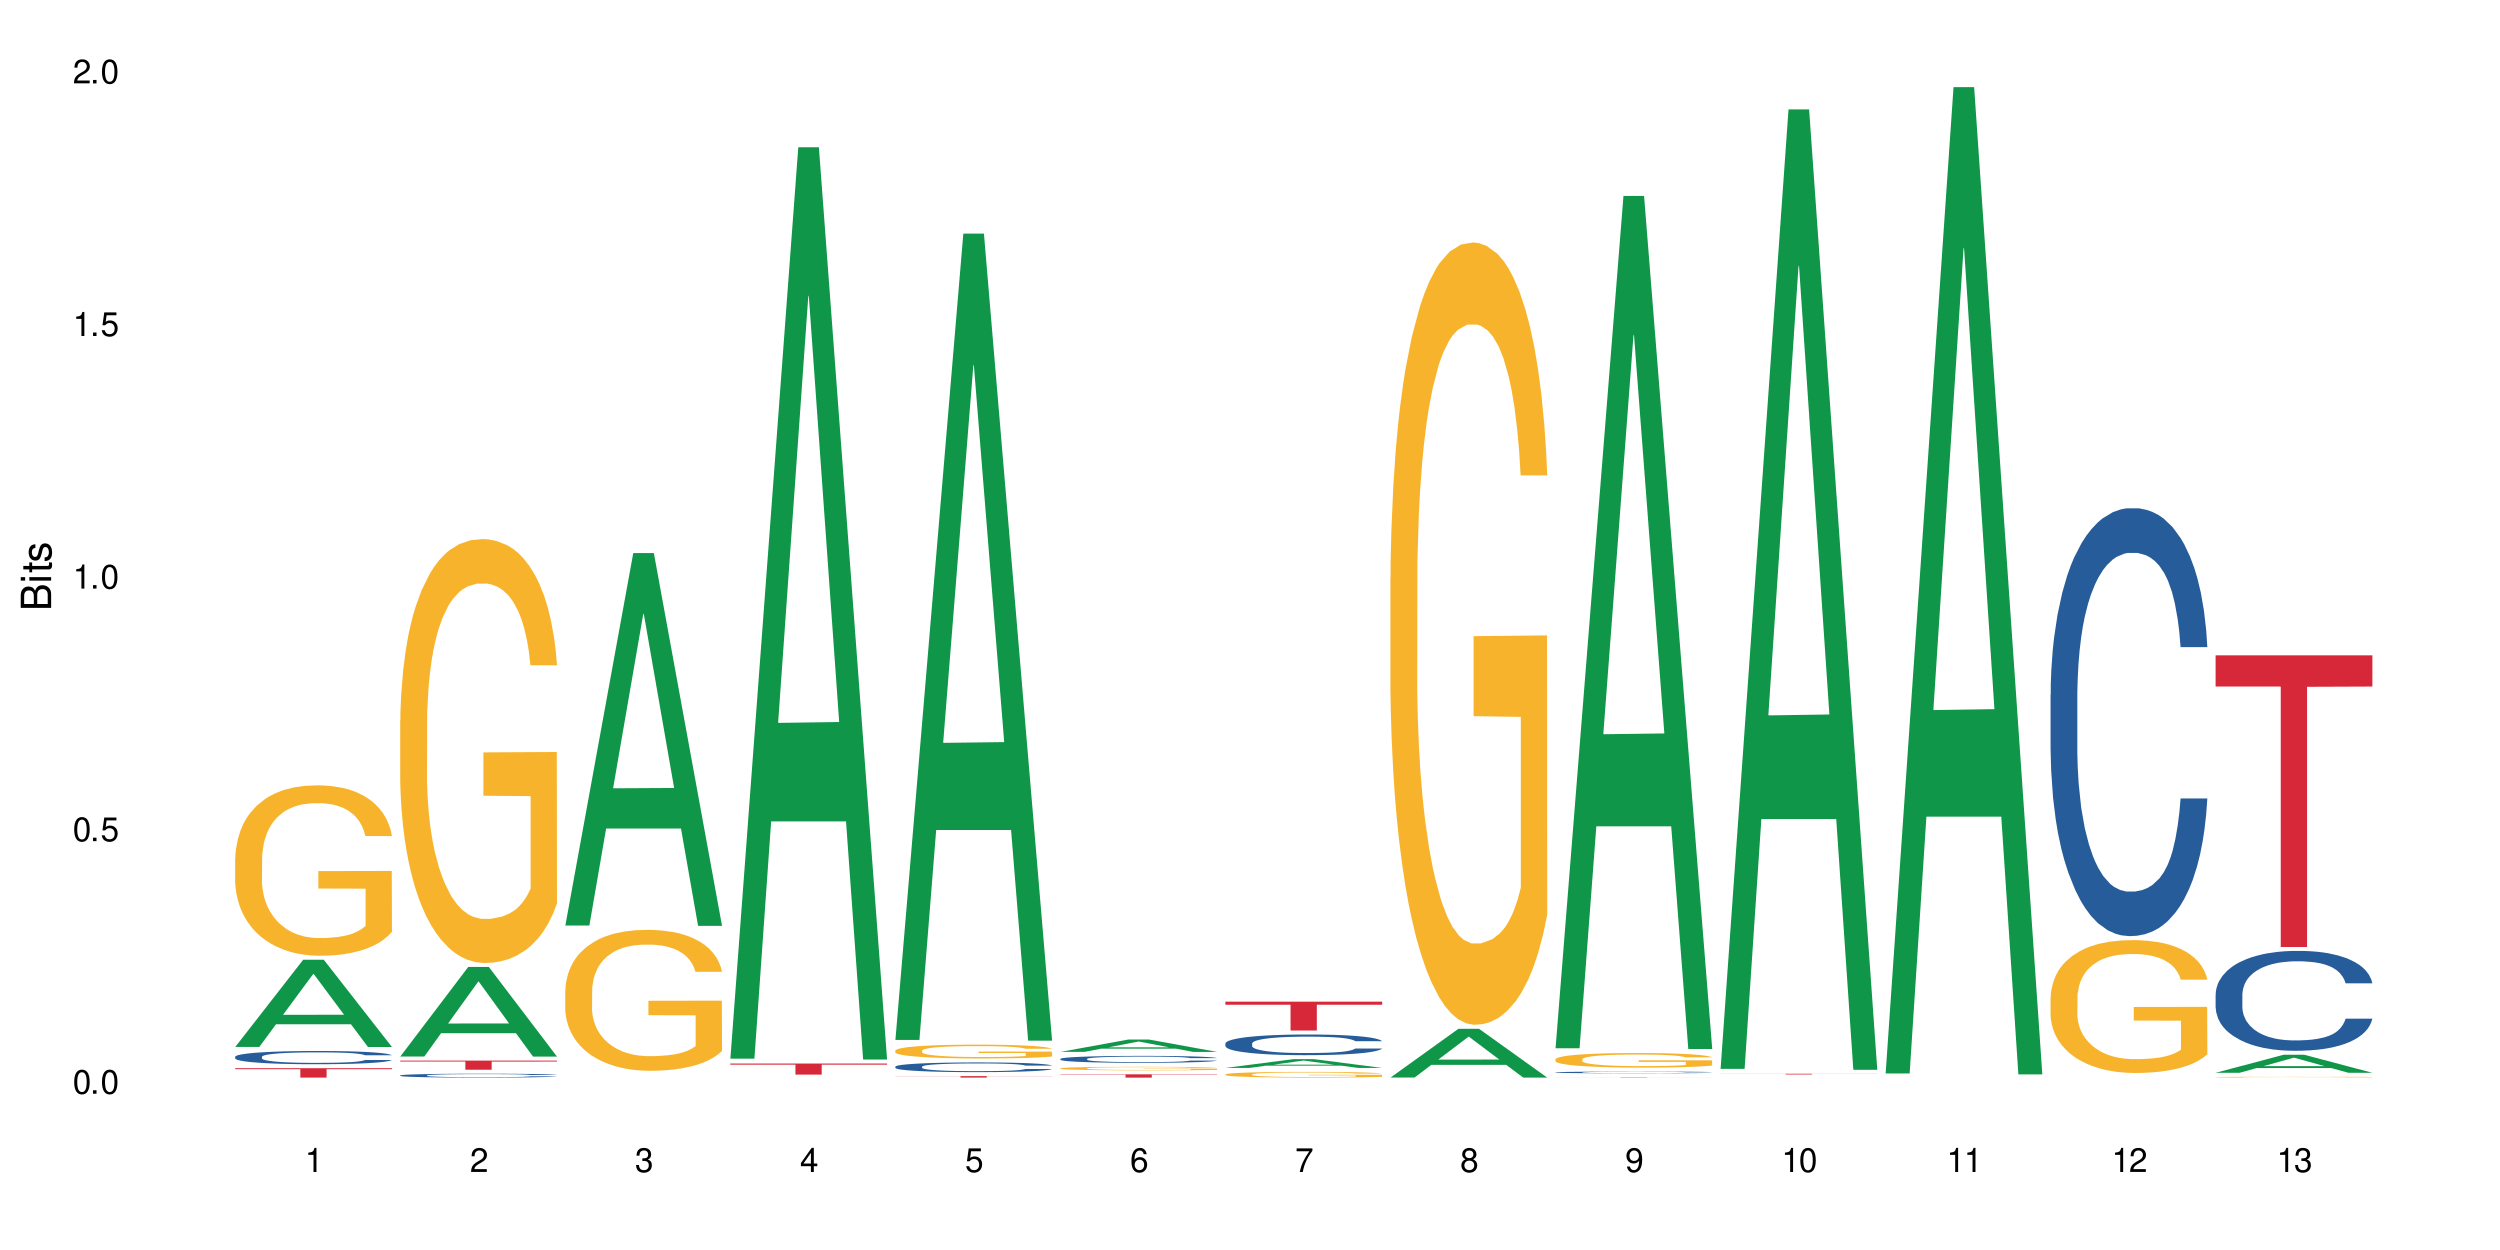 <?xml version="1.0" encoding="UTF-8"?>
<svg xmlns="http://www.w3.org/2000/svg" xmlns:xlink="http://www.w3.org/1999/xlink" width="720" height="360" viewBox="0 0 720 360">
<defs>
<g>
<g id="glyph-0-0">
</g>
<g id="glyph-0-1">
<path d="M 2.641 -6.938 C 2 -6.938 1.422 -6.656 1.078 -6.172 C 0.641 -5.562 0.406 -4.641 0.406 -3.359 C 0.406 -1.016 1.188 0.219 2.641 0.219 C 4.078 0.219 4.859 -1.016 4.859 -3.297 C 4.859 -4.641 4.656 -5.547 4.203 -6.172 C 3.844 -6.656 3.281 -6.938 2.641 -6.938 Z M 2.641 -6.188 C 3.547 -6.188 4 -5.25 4 -3.375 C 4 -1.406 3.562 -0.484 2.625 -0.484 C 1.734 -0.484 1.281 -1.438 1.281 -3.344 C 1.281 -5.25 1.734 -6.188 2.641 -6.188 Z M 2.641 -6.188 "/>
</g>
<g id="glyph-0-2">
<path d="M 1.828 -1 L 0.828 -1 L 0.828 0 L 1.828 0 Z M 1.828 -1 "/>
</g>
<g id="glyph-0-3">
<path d="M 4.562 -6.797 L 1.062 -6.797 L 0.547 -3.094 L 1.328 -3.094 C 1.719 -3.562 2.047 -3.734 2.578 -3.734 C 3.484 -3.734 4.062 -3.109 4.062 -2.094 C 4.062 -1.125 3.484 -0.531 2.578 -0.531 C 1.828 -0.531 1.375 -0.906 1.188 -1.672 L 0.328 -1.672 C 0.453 -1.109 0.547 -0.844 0.75 -0.594 C 1.125 -0.078 1.828 0.219 2.594 0.219 C 3.969 0.219 4.922 -0.781 4.922 -2.219 C 4.922 -3.562 4.031 -4.484 2.719 -4.484 C 2.25 -4.484 1.859 -4.359 1.469 -4.062 L 1.734 -5.969 L 4.562 -5.969 Z M 4.562 -6.797 "/>
</g>
<g id="glyph-0-4">
<path d="M 2.484 -4.938 L 2.484 0 L 3.328 0 L 3.328 -6.938 L 2.766 -6.938 C 2.469 -5.875 2.281 -5.734 0.984 -5.562 L 0.984 -4.938 Z M 2.484 -4.938 "/>
</g>
<g id="glyph-0-5">
<path d="M 4.859 -0.828 L 1.281 -0.828 C 1.359 -1.406 1.672 -1.781 2.5 -2.281 L 3.469 -2.828 C 4.406 -3.344 4.906 -4.062 4.906 -4.906 C 4.906 -5.484 4.672 -6.031 4.266 -6.406 C 3.859 -6.766 3.375 -6.938 2.719 -6.938 C 1.859 -6.938 1.219 -6.625 0.844 -6.031 C 0.609 -5.672 0.5 -5.234 0.484 -4.531 L 1.328 -4.531 C 1.359 -5.016 1.406 -5.281 1.531 -5.516 C 1.75 -5.938 2.188 -6.203 2.703 -6.203 C 3.469 -6.203 4.031 -5.641 4.031 -4.891 C 4.031 -4.344 3.719 -3.859 3.125 -3.516 L 2.234 -3 C 0.812 -2.172 0.406 -1.531 0.328 -0.016 L 4.859 -0.016 Z M 4.859 -0.828 "/>
</g>
<g id="glyph-0-6">
<path d="M 2.125 -3.188 L 2.578 -3.188 C 3.5 -3.188 3.984 -2.766 3.984 -1.922 C 3.984 -1.062 3.469 -0.531 2.594 -0.531 C 1.656 -0.531 1.203 -1 1.156 -2.016 L 0.312 -2.016 C 0.344 -1.453 0.438 -1.094 0.609 -0.781 C 0.953 -0.109 1.625 0.219 2.547 0.219 C 3.953 0.219 4.859 -0.625 4.859 -1.938 C 4.859 -2.828 4.516 -3.297 3.703 -3.594 C 4.344 -3.844 4.656 -4.328 4.656 -5.031 C 4.656 -6.219 3.875 -6.938 2.578 -6.938 C 1.203 -6.938 0.484 -6.172 0.453 -4.703 L 1.297 -4.703 C 1.312 -5.125 1.344 -5.359 1.453 -5.578 C 1.641 -5.969 2.062 -6.203 2.594 -6.203 C 3.344 -6.203 3.797 -5.75 3.797 -5 C 3.797 -4.516 3.609 -4.219 3.25 -4.047 C 3.016 -3.953 2.703 -3.922 2.125 -3.906 Z M 2.125 -3.188 "/>
</g>
<g id="glyph-0-7">
<path d="M 3.141 -1.672 L 3.141 0 L 3.984 0 L 3.984 -1.672 L 4.984 -1.672 L 4.984 -2.438 L 3.984 -2.438 L 3.984 -6.938 L 3.359 -6.938 L 0.266 -2.578 L 0.266 -1.672 Z M 3.141 -2.438 L 1 -2.438 L 3.141 -5.5 Z M 3.141 -2.438 "/>
</g>
<g id="glyph-0-8">
<path d="M 4.781 -5.125 C 4.609 -6.266 3.891 -6.938 2.844 -6.938 C 2.094 -6.938 1.422 -6.578 1.031 -5.953 C 0.594 -5.266 0.406 -4.422 0.406 -3.172 C 0.406 -2 0.578 -1.25 0.984 -0.641 C 1.359 -0.078 1.953 0.219 2.703 0.219 C 3.984 0.219 4.922 -0.75 4.922 -2.094 C 4.922 -3.375 4.062 -4.281 2.844 -4.281 C 2.172 -4.281 1.641 -4.031 1.281 -3.516 C 1.281 -5.234 1.828 -6.188 2.797 -6.188 C 3.391 -6.188 3.797 -5.797 3.938 -5.125 Z M 2.734 -3.531 C 3.547 -3.531 4.062 -2.953 4.062 -2.031 C 4.062 -1.156 3.484 -0.531 2.703 -0.531 C 1.922 -0.531 1.328 -1.188 1.328 -2.078 C 1.328 -2.938 1.906 -3.531 2.734 -3.531 Z M 2.734 -3.531 "/>
</g>
<g id="glyph-0-9">
<path d="M 4.984 -6.797 L 0.438 -6.797 L 0.438 -5.969 L 4.109 -5.969 C 2.5 -3.656 1.828 -2.234 1.328 0 L 2.219 0 C 2.594 -2.172 3.453 -4.047 4.984 -6.094 Z M 4.984 -6.797 "/>
</g>
<g id="glyph-0-10">
<path d="M 3.75 -3.656 C 4.469 -4.094 4.688 -4.438 4.688 -5.078 C 4.688 -6.172 3.844 -6.938 2.641 -6.938 C 1.438 -6.938 0.594 -6.172 0.594 -5.094 C 0.594 -4.438 0.812 -4.094 1.516 -3.656 C 0.734 -3.266 0.359 -2.703 0.359 -1.922 C 0.359 -0.656 1.281 0.219 2.641 0.219 C 3.984 0.219 4.922 -0.656 4.922 -1.922 C 4.922 -2.703 4.531 -3.266 3.75 -3.656 Z M 2.641 -6.188 C 3.359 -6.188 3.812 -5.75 3.812 -5.062 C 3.812 -4.406 3.344 -3.984 2.641 -3.984 C 1.922 -3.984 1.453 -4.406 1.453 -5.078 C 1.453 -5.75 1.922 -6.188 2.641 -6.188 Z M 2.641 -3.266 C 3.484 -3.266 4.062 -2.719 4.062 -1.906 C 4.062 -1.078 3.484 -0.531 2.625 -0.531 C 1.797 -0.531 1.219 -1.094 1.219 -1.906 C 1.219 -2.719 1.781 -3.266 2.641 -3.266 Z M 2.641 -3.266 "/>
</g>
<g id="glyph-0-11">
<path d="M 0.516 -1.578 C 0.672 -0.453 1.406 0.219 2.438 0.219 C 3.188 0.219 3.859 -0.141 4.266 -0.766 C 4.688 -1.453 4.891 -2.297 4.891 -3.547 C 4.891 -4.719 4.703 -5.453 4.312 -6.078 C 3.938 -6.641 3.344 -6.938 2.594 -6.938 C 1.297 -6.938 0.359 -5.969 0.359 -4.625 C 0.359 -3.344 1.234 -2.453 2.453 -2.453 C 3.094 -2.453 3.578 -2.672 4.016 -3.203 C 4 -1.484 3.469 -0.531 2.5 -0.531 C 1.906 -0.531 1.484 -0.906 1.359 -1.578 Z M 2.578 -6.203 C 3.375 -6.203 3.969 -5.531 3.969 -4.641 C 3.969 -3.797 3.391 -3.188 2.547 -3.188 C 1.734 -3.188 1.234 -3.766 1.234 -4.688 C 1.234 -5.562 1.797 -6.203 2.578 -6.203 Z M 2.578 -6.203 "/>
</g>
<g id="glyph-1-0">
</g>
<g id="glyph-1-1">
<path d="M 0 -0.953 L 0 -4.891 C 0 -5.719 -0.234 -6.344 -0.734 -6.797 C -1.188 -7.234 -1.812 -7.469 -2.5 -7.469 C -3.547 -7.469 -4.188 -7 -4.625 -5.875 C -4.984 -6.688 -5.625 -7.094 -6.531 -7.094 C -7.172 -7.094 -7.734 -6.859 -8.141 -6.391 C -8.562 -5.922 -8.75 -5.344 -8.75 -4.5 L -8.75 -0.953 Z M -4.984 -2.062 L -7.766 -2.062 L -7.766 -4.219 C -7.766 -4.844 -7.688 -5.203 -7.453 -5.5 C -7.219 -5.812 -6.859 -5.969 -6.375 -5.969 C -5.891 -5.969 -5.531 -5.812 -5.297 -5.5 C -5.062 -5.203 -4.984 -4.844 -4.984 -4.219 Z M -0.984 -2.062 L -4 -2.062 L -4 -4.781 C -4 -5.766 -3.438 -6.359 -2.484 -6.359 C -1.547 -6.359 -0.984 -5.766 -0.984 -4.781 Z M -0.984 -2.062 "/>
</g>
<g id="glyph-1-2">
<path d="M -6.281 -1.797 L -6.281 -0.797 L 0 -0.797 L 0 -1.797 Z M -8.75 -1.797 L -8.75 -0.797 L -7.484 -0.797 L -7.484 -1.797 Z M -8.75 -1.797 "/>
</g>
<g id="glyph-1-3">
<path d="M -6.281 -3.047 L -6.281 -2.016 L -8.016 -2.016 L -8.016 -1.016 L -6.281 -1.016 L -6.281 -0.172 L -5.469 -0.172 L -5.469 -1.016 L -0.719 -1.016 C -0.078 -1.016 0.281 -1.453 0.281 -2.234 C 0.281 -2.5 0.25 -2.719 0.188 -3.047 L -0.641 -3.047 C -0.609 -2.906 -0.594 -2.766 -0.594 -2.562 C -0.594 -2.141 -0.719 -2.016 -1.156 -2.016 L -5.469 -2.016 L -5.469 -3.047 Z M -6.281 -3.047 "/>
</g>
<g id="glyph-1-4">
<path d="M -4.531 -5.25 C -5.766 -5.25 -6.469 -4.422 -6.469 -2.969 C -6.469 -1.516 -5.719 -0.562 -4.547 -0.562 C -3.562 -0.562 -3.094 -1.062 -2.734 -2.562 L -2.516 -3.484 C -2.344 -4.188 -2.094 -4.469 -1.641 -4.469 C -1.047 -4.469 -0.641 -3.875 -0.641 -3 C -0.641 -2.453 -0.797 -2 -1.062 -1.75 C -1.25 -1.594 -1.422 -1.531 -1.875 -1.469 L -1.875 -0.406 C -0.422 -0.453 0.281 -1.266 0.281 -2.922 C 0.281 -4.5 -0.5 -5.516 -1.719 -5.516 C -2.656 -5.516 -3.172 -4.984 -3.469 -3.734 L -3.703 -2.766 C -3.891 -1.953 -4.156 -1.609 -4.594 -1.609 C -5.188 -1.609 -5.547 -2.125 -5.547 -2.938 C -5.547 -3.75 -5.203 -4.172 -4.531 -4.203 Z M -4.531 -5.25 "/>
</g>
</g>
</defs>
<rect x="-72" y="-36" width="864" height="432" fill="rgb(100%, 100%, 100%)" fill-opacity="1"/>
<path fill-rule="nonzero" fill="rgb(6.275%, 58.824%, 28.235%)" fill-opacity="1" d="M 67.73 301.52 L 67.777 301.496 L 87.316 276.406 L 93.25 276.406 L 112.883 301.543 L 105.984 301.543 L 101.066 294.98 L 79.5 294.98 L 74.676 301.52 L 67.73 301.52 L 81.574 292.266 L 99.086 292.242 L 90.355 280.512 L 90.258 280.488 L 90.164 280.559 L 81.527 292.242 L 81.574 292.266 Z M 67.73 301.52 "/>
<path fill-rule="nonzero" fill="rgb(14.51%, 36.078%, 60%)" fill-opacity="1" d="M 67.73 304.348 L 67.785 304.344 L 67.785 304.258 L 67.953 304.125 L 68.336 303.961 L 68.723 303.844 L 69.715 303.641 L 71.09 303.441 L 72.523 303.289 L 73.566 303.195 L 74.504 303.129 L 76.652 303 L 78.027 302.934 L 79.516 302.875 L 81.332 302.812 L 82.652 302.781 L 85.629 302.723 L 87.828 302.699 L 89.535 302.688 L 93.227 302.688 L 95.43 302.703 L 97.027 302.719 L 98.789 302.75 L 100.273 302.781 L 102.863 302.855 L 105.176 302.953 L 106.223 303.008 L 107.875 303.117 L 109.141 303.223 L 110.02 303.312 L 111.012 303.441 L 111.895 303.598 L 112.555 303.773 L 112.883 303.926 L 105.176 303.926 L 104.789 303.785 L 104.348 303.676 L 103.523 303.535 L 102.699 303.434 L 101.543 303.332 L 100.496 303.266 L 99.062 303.199 L 97.797 303.16 L 96.477 303.129 L 95.207 303.105 L 92.785 303.086 L 89.977 303.086 L 88.93 303.094 L 86.785 303.121 L 85.629 303.145 L 83.977 303.195 L 82.82 303.238 L 81.441 303.309 L 80.508 303.367 L 79.352 303.457 L 78.523 303.539 L 77.586 303.652 L 77.035 303.742 L 76.543 303.836 L 76.102 303.953 L 75.77 304.074 L 75.551 304.203 L 75.441 304.328 L 75.441 304.867 L 75.551 304.992 L 75.824 305.141 L 76.543 305.352 L 77.586 305.535 L 78.801 305.684 L 79.957 305.789 L 80.617 305.836 L 81.496 305.891 L 82.875 305.961 L 84.855 306.031 L 86.012 306.059 L 87.773 306.086 L 89.594 306.102 L 92.016 306.102 L 94.164 306.086 L 95.594 306.07 L 97.082 306.043 L 99.117 305.98 L 100.383 305.926 L 101.484 305.859 L 102.312 305.793 L 102.863 305.738 L 103.688 305.629 L 104.348 305.512 L 104.844 305.391 L 105.176 305.273 L 112.883 305.273 L 112.555 305.41 L 112.059 305.547 L 111.562 305.648 L 110.793 305.77 L 109.91 305.879 L 108.645 306 L 107.598 306.078 L 106.223 306.168 L 104.957 306.234 L 103.578 306.293 L 101.543 306.363 L 100.219 306.398 L 98.789 306.43 L 97.082 306.457 L 94.934 306.48 L 92.621 306.492 L 90.473 306.496 L 88.16 306.492 L 86.453 306.477 L 84.195 306.445 L 81.387 306.383 L 79.352 306.316 L 77.754 306.25 L 76.375 306.18 L 74.836 306.086 L 72.852 305.934 L 71.641 305.816 L 70.816 305.719 L 69.879 305.582 L 69.219 305.461 L 68.445 305.266 L 67.895 305.02 L 67.73 304.828 Z M 67.73 304.348 "/>
<path fill-rule="nonzero" fill="rgb(96.863%, 70.196%, 16.863%)" fill-opacity="1" d="M 67.73 247.199 L 67.785 247.152 L 67.785 246.258 L 68.008 244.238 L 68.559 241.461 L 69.273 239.176 L 70.043 237.383 L 70.539 236.441 L 71.367 235.094 L 72.082 234.109 L 73.898 232.094 L 76.211 230.211 L 77.477 229.402 L 78.91 228.641 L 80.945 227.789 L 81.883 227.477 L 84.746 226.758 L 87.996 226.309 L 91.574 226.176 L 93.227 226.219 L 95.484 226.398 L 98.566 226.891 L 100.328 227.34 L 101.707 227.789 L 103.137 228.371 L 104.898 229.27 L 106.551 230.344 L 107.875 231.418 L 109.195 232.766 L 110.297 234.199 L 111.234 235.77 L 112.059 237.652 L 112.555 239.219 L 112.883 240.789 L 105.23 240.789 L 104.789 239.219 L 104.293 238.008 L 103.469 236.531 L 102.641 235.453 L 101.816 234.602 L 100.273 233.438 L 98.953 232.719 L 97.301 232.094 L 95.703 231.688 L 93.887 231.418 L 92.785 231.332 L 89.867 231.332 L 87.223 231.645 L 85.684 232.004 L 84.582 232.359 L 83.039 233.035 L 82.102 233.57 L 81.551 233.93 L 79.902 235.32 L 78.801 236.574 L 78.195 237.426 L 77.422 238.77 L 76.871 239.98 L 76.266 241.773 L 75.938 243.121 L 75.496 246.168 L 75.441 254.234 L 75.605 255.938 L 75.938 257.777 L 76.375 259.391 L 77.035 261.094 L 77.699 262.395 L 78.855 264.141 L 79.844 265.309 L 80.617 266.07 L 82.102 267.281 L 82.707 267.684 L 84.141 268.492 L 85.629 269.117 L 87.445 269.656 L 88.82 269.926 L 91.023 270.148 L 93.832 270.148 L 97.137 269.879 L 99.227 269.52 L 100.66 269.164 L 101.598 268.848 L 102.754 268.355 L 103.578 267.906 L 104.348 267.414 L 105.285 266.652 L 105.285 255.938 L 91.684 255.895 L 91.684 250.875 L 112.828 250.828 L 112.883 268.355 L 111.727 269.566 L 110.297 270.73 L 108.918 271.629 L 107.488 272.391 L 105.449 273.242 L 103.797 273.781 L 101.266 274.406 L 98.953 274.812 L 96.531 275.078 L 94.383 275.215 L 91.852 275.258 L 89.594 275.168 L 87.168 274.898 L 85.242 274.543 L 83.48 274.094 L 81.719 273.512 L 79.516 272.57 L 78.082 271.809 L 76.598 270.867 L 75.109 269.746 L 73.789 268.535 L 72.906 267.594 L 72.027 266.52 L 71.09 265.172 L 70.207 263.648 L 69.547 262.258 L 68.941 260.691 L 68.5 259.211 L 68.062 257.195 L 67.84 255.582 L 67.73 254.191 Z M 67.73 247.199 "/>
<path fill-rule="nonzero" fill="rgb(83.922%, 15.686%, 22.353%)" fill-opacity="1" d="M 67.73 307.645 L 112.883 307.645 L 112.883 307.934 L 94.066 307.934 L 94.066 310.352 L 86.496 310.352 L 86.496 307.938 L 86.387 307.934 L 67.73 307.934 Z M 67.73 307.645 "/>
<path fill-rule="nonzero" fill="rgb(6.275%, 58.824%, 28.235%)" fill-opacity="1" d="M 115.262 304.277 L 115.309 304.254 L 134.848 278.484 L 140.781 278.484 L 160.414 304.301 L 153.516 304.301 L 148.598 297.562 L 127.031 297.562 L 122.207 304.277 L 115.262 304.277 L 129.105 294.773 L 146.617 294.75 L 137.887 282.703 L 137.789 282.676 L 137.691 282.75 L 129.059 294.75 L 129.105 294.773 Z M 115.262 304.277 "/>
<path fill-rule="nonzero" fill="rgb(14.51%, 36.078%, 60%)" fill-opacity="1" d="M 115.262 309.715 L 115.316 309.715 L 115.316 309.691 L 115.48 309.652 L 115.867 309.602 L 116.254 309.57 L 117.242 309.508 L 118.621 309.449 L 120.051 309.406 L 121.098 309.379 L 122.035 309.359 L 124.184 309.32 L 125.559 309.301 L 127.047 309.281 L 128.863 309.266 L 130.184 309.254 L 133.156 309.238 L 135.359 309.23 L 137.066 309.227 L 140.758 309.227 L 142.961 309.23 L 144.555 309.238 L 146.316 309.246 L 147.805 309.254 L 150.395 309.277 L 152.707 309.305 L 153.75 309.324 L 155.402 309.355 L 156.672 309.387 L 157.551 309.41 L 158.543 309.449 L 159.422 309.496 L 160.086 309.547 L 160.414 309.594 L 152.707 309.594 L 152.32 309.551 L 151.879 309.52 L 151.055 309.477 L 150.227 309.449 L 149.07 309.418 L 148.023 309.398 L 146.594 309.379 L 145.328 309.367 L 144.004 309.359 L 142.738 309.352 L 140.316 309.344 L 137.508 309.344 L 136.461 309.348 L 134.312 309.355 L 133.156 309.363 L 131.504 309.379 L 130.348 309.391 L 128.973 309.41 L 128.035 309.43 L 126.879 309.453 L 126.055 309.48 L 125.117 309.512 L 124.566 309.539 L 124.07 309.566 L 123.633 309.602 L 123.301 309.637 L 123.082 309.676 L 122.969 309.711 L 122.969 309.871 L 123.082 309.906 L 123.355 309.949 L 124.07 310.012 L 125.117 310.066 L 126.328 310.109 L 127.484 310.141 L 128.145 310.156 L 129.027 310.172 L 130.402 310.191 L 132.387 310.215 L 133.543 310.223 L 135.305 310.23 L 137.121 310.234 L 139.547 310.234 L 141.691 310.23 L 143.125 310.223 L 144.609 310.215 L 146.648 310.199 L 147.914 310.184 L 149.016 310.164 L 149.844 310.145 L 150.395 310.129 L 151.219 310.094 L 151.879 310.059 L 152.375 310.023 L 152.707 309.988 L 160.414 309.988 L 160.086 310.031 L 159.59 310.07 L 159.094 310.102 L 158.324 310.137 L 157.441 310.168 L 156.176 310.203 L 155.129 310.227 L 153.75 310.254 L 152.484 310.273 L 151.109 310.289 L 149.07 310.312 L 147.75 310.32 L 146.316 310.332 L 144.609 310.34 L 142.465 310.344 L 140.152 310.352 L 138.004 310.352 L 135.691 310.348 L 133.984 310.344 L 131.727 310.336 L 128.918 310.316 L 126.879 310.297 L 125.281 310.277 L 123.906 310.258 L 122.363 310.23 L 120.383 310.184 L 119.172 310.148 L 118.344 310.121 L 117.41 310.082 L 116.746 310.047 L 115.977 309.988 L 115.426 309.914 L 115.262 309.859 Z M 115.262 309.715 "/>
<path fill-rule="nonzero" fill="rgb(96.863%, 70.196%, 16.863%)" fill-opacity="1" d="M 115.262 207.543 L 115.316 207.434 L 115.316 205.203 L 115.535 200.184 L 116.086 193.273 L 116.805 187.586 L 117.574 183.125 L 118.07 180.785 L 118.895 177.441 L 119.609 174.988 L 121.43 169.969 L 123.742 165.289 L 125.008 163.281 L 126.438 161.387 L 128.477 159.266 L 129.414 158.484 L 132.277 156.703 L 135.523 155.586 L 139.105 155.254 L 140.758 155.363 L 143.016 155.809 L 146.098 157.035 L 147.859 158.152 L 149.238 159.266 L 150.668 160.715 L 152.43 162.945 L 154.082 165.621 L 155.402 168.297 L 156.727 171.641 L 157.828 175.211 L 158.762 179.113 L 159.59 183.797 L 160.086 187.699 L 160.414 191.602 L 152.762 191.602 L 152.32 187.699 L 151.824 184.688 L 151 181.008 L 150.172 178.332 L 149.348 176.215 L 147.805 173.316 L 146.484 171.531 L 144.832 169.969 L 143.234 168.965 L 141.418 168.297 L 140.316 168.074 L 137.398 168.074 L 134.754 168.855 L 133.211 169.746 L 132.109 170.641 L 130.57 172.312 L 129.633 173.648 L 129.082 174.543 L 127.43 177.996 L 126.328 181.121 L 125.723 183.238 L 124.953 186.582 L 124.402 189.594 L 123.797 194.051 L 123.465 197.398 L 123.023 204.98 L 122.969 225.047 L 123.137 229.285 L 123.465 233.855 L 123.906 237.871 L 124.566 242.105 L 125.227 245.34 L 126.383 249.688 L 127.375 252.586 L 128.145 254.48 L 129.633 257.492 L 130.238 258.496 L 131.672 260.504 L 133.156 262.062 L 134.973 263.402 L 136.352 264.07 L 138.555 264.629 L 141.363 264.629 L 144.668 263.957 L 146.758 263.066 L 148.191 262.176 L 149.125 261.395 L 150.281 260.168 L 151.109 259.055 L 151.879 257.828 L 152.816 255.93 L 152.816 229.285 L 139.215 229.172 L 139.215 216.688 L 160.359 216.574 L 160.414 260.168 L 159.258 263.18 L 157.828 266.078 L 156.449 268.309 L 155.02 270.203 L 152.98 272.32 L 151.328 273.66 L 148.797 275.219 L 146.484 276.223 L 144.059 276.891 L 141.914 277.227 L 139.379 277.34 L 137.121 277.113 L 134.699 276.445 L 132.773 275.555 L 131.012 274.438 L 129.246 272.988 L 127.047 270.648 L 125.613 268.754 L 124.125 266.41 L 122.641 263.625 L 121.316 260.613 L 120.438 258.273 L 119.555 255.598 L 118.621 252.254 L 117.738 248.461 L 117.078 245.004 L 116.473 241.102 L 116.031 237.422 L 115.59 232.406 L 115.371 228.391 L 115.262 224.938 Z M 115.262 207.543 "/>
<path fill-rule="nonzero" fill="rgb(83.922%, 15.686%, 22.353%)" fill-opacity="1" d="M 115.262 305.449 L 160.414 305.449 L 160.414 305.73 L 141.598 305.734 L 141.598 308.082 L 134.023 308.082 L 134.023 305.734 L 133.914 305.73 L 115.262 305.73 Z M 115.262 305.449 "/>
<path fill-rule="nonzero" fill="rgb(6.275%, 58.824%, 28.235%)" fill-opacity="1" d="M 162.793 266.551 L 162.84 266.449 L 182.379 159.289 L 188.312 159.289 L 207.945 266.652 L 201.047 266.652 L 196.125 238.625 L 174.562 238.625 L 169.738 266.551 L 162.793 266.551 L 176.637 227.031 L 194.148 226.934 L 185.418 176.828 L 185.32 176.727 L 185.223 177.031 L 176.59 226.934 L 176.637 227.031 Z M 162.793 266.551 "/>
<path fill-rule="nonzero" fill="rgb(96.863%, 70.196%, 16.863%)" fill-opacity="1" d="M 162.793 285.184 L 162.848 285.145 L 162.848 284.402 L 163.066 282.734 L 163.617 280.438 L 164.332 278.547 L 165.105 277.066 L 165.602 276.285 L 166.426 275.176 L 167.141 274.359 L 168.957 272.691 L 171.27 271.133 L 172.539 270.465 L 173.969 269.836 L 176.008 269.133 L 176.941 268.871 L 179.805 268.281 L 183.055 267.91 L 186.633 267.797 L 188.285 267.836 L 190.543 267.984 L 193.629 268.391 L 195.391 268.762 L 196.766 269.133 L 198.199 269.613 L 199.961 270.355 L 201.613 271.246 L 202.934 272.133 L 204.254 273.246 L 205.355 274.434 L 206.293 275.73 L 207.117 277.285 L 207.613 278.586 L 207.945 279.883 L 200.289 279.883 L 199.852 278.586 L 199.355 277.582 L 198.527 276.359 L 197.703 275.473 L 196.875 274.766 L 195.336 273.801 L 194.012 273.211 L 192.363 272.691 L 190.766 272.355 L 188.949 272.133 L 187.848 272.059 L 184.926 272.059 L 182.285 272.32 L 180.742 272.617 L 179.641 272.914 L 178.098 273.469 L 177.164 273.914 L 176.613 274.211 L 174.961 275.359 L 173.859 276.398 L 173.254 277.102 L 172.484 278.215 L 171.934 279.215 L 171.328 280.695 L 170.996 281.809 L 170.555 284.328 L 170.5 291.004 L 170.664 292.41 L 170.996 293.93 L 171.438 295.266 L 172.098 296.672 L 172.758 297.75 L 173.914 299.195 L 174.906 300.156 L 175.676 300.789 L 177.164 301.789 L 177.77 302.121 L 179.199 302.789 L 180.688 303.309 L 182.504 303.754 L 183.883 303.977 L 186.082 304.16 L 188.891 304.16 L 192.195 303.938 L 194.289 303.641 L 195.719 303.344 L 196.656 303.086 L 197.812 302.68 L 198.641 302.309 L 199.41 301.898 L 200.348 301.27 L 200.348 292.41 L 186.746 292.375 L 186.746 288.223 L 207.891 288.184 L 207.945 302.68 L 206.789 303.68 L 205.355 304.645 L 203.98 305.383 L 202.547 306.016 L 200.512 306.719 L 198.859 307.164 L 196.324 307.684 L 194.012 308.016 L 191.59 308.238 L 189.441 308.352 L 186.91 308.387 L 184.652 308.312 L 182.23 308.09 L 180.301 307.793 L 178.539 307.422 L 176.777 306.941 L 174.574 306.164 L 173.145 305.531 L 171.656 304.754 L 170.172 303.828 L 168.848 302.828 L 167.969 302.047 L 167.086 301.16 L 166.148 300.047 L 165.27 298.785 L 164.609 297.637 L 164.004 296.34 L 163.562 295.117 L 163.121 293.449 L 162.902 292.113 L 162.793 290.965 Z M 162.793 285.184 "/>
<path fill-rule="nonzero" fill="rgb(6.275%, 58.824%, 28.235%)" fill-opacity="1" d="M 210.32 304.895 L 210.371 304.648 L 229.906 42.406 L 235.84 42.406 L 255.477 305.141 L 248.578 305.141 L 243.656 236.559 L 222.094 236.559 L 217.27 304.895 L 210.32 304.895 L 224.168 208.188 L 241.68 207.941 L 232.945 85.332 L 232.852 85.086 L 232.754 85.824 L 224.117 207.941 L 224.168 208.188 Z M 210.32 304.895 "/>
<path fill-rule="nonzero" fill="rgb(83.922%, 15.686%, 22.353%)" fill-opacity="1" d="M 210.32 306.289 L 255.477 306.289 L 255.477 306.629 L 236.656 306.633 L 236.656 309.484 L 229.086 309.484 L 229.086 306.637 L 228.977 306.629 L 210.32 306.629 Z M 210.32 306.289 "/>
<path fill-rule="nonzero" fill="rgb(6.275%, 58.824%, 28.235%)" fill-opacity="1" d="M 257.852 299.496 L 257.898 299.277 L 277.438 67.273 L 283.371 67.273 L 303.004 299.715 L 296.105 299.715 L 291.188 239.039 L 269.621 239.039 L 264.797 299.496 L 257.852 299.496 L 271.695 213.941 L 289.207 213.723 L 280.477 105.25 L 280.379 105.031 L 280.285 105.688 L 271.648 213.723 L 271.695 213.941 Z M 257.852 299.496 "/>
<path fill-rule="nonzero" fill="rgb(14.51%, 36.078%, 60%)" fill-opacity="1" d="M 257.852 307.195 L 257.906 307.195 L 257.906 307.133 L 258.07 307.035 L 258.457 306.914 L 258.844 306.828 L 259.832 306.68 L 261.211 306.531 L 262.641 306.422 L 263.688 306.355 L 264.625 306.305 L 266.773 306.207 L 268.148 306.16 L 269.637 306.117 L 271.453 306.074 L 272.773 306.047 L 275.746 306.008 L 277.949 305.988 L 279.656 305.98 L 283.348 305.98 L 285.551 305.992 L 287.145 306.004 L 288.91 306.023 L 290.395 306.047 L 292.984 306.105 L 295.297 306.176 L 296.344 306.215 L 297.996 306.297 L 299.262 306.371 L 300.141 306.438 L 301.133 306.531 L 302.016 306.648 L 302.676 306.777 L 303.004 306.887 L 295.297 306.887 L 294.91 306.785 L 294.469 306.707 L 293.645 306.602 L 292.816 306.527 L 291.66 306.453 L 290.617 306.406 L 289.184 306.355 L 287.918 306.328 L 286.598 306.305 L 285.328 306.289 L 282.906 306.273 L 280.098 306.273 L 279.051 306.277 L 276.902 306.297 L 275.746 306.316 L 274.098 306.352 L 272.941 306.387 L 271.562 306.438 L 270.625 306.48 L 269.469 306.547 L 268.645 306.605 L 267.707 306.688 L 267.156 306.754 L 266.66 306.824 L 266.223 306.91 L 265.891 306.996 L 265.672 307.094 L 265.562 307.184 L 265.562 307.578 L 265.672 307.672 L 265.945 307.777 L 266.66 307.934 L 267.707 308.07 L 268.918 308.176 L 270.074 308.254 L 270.738 308.289 L 271.617 308.332 L 272.996 308.383 L 274.977 308.434 L 276.133 308.453 L 277.895 308.473 L 279.711 308.484 L 282.137 308.484 L 284.281 308.473 L 285.715 308.461 L 287.203 308.441 L 289.238 308.398 L 290.504 308.355 L 291.605 308.309 L 292.434 308.258 L 292.984 308.219 L 293.809 308.141 L 294.469 308.051 L 294.965 307.965 L 295.297 307.875 L 303.004 307.875 L 302.676 307.977 L 302.18 308.078 L 301.684 308.152 L 300.914 308.242 L 300.031 308.32 L 298.766 308.41 L 297.719 308.469 L 296.344 308.531 L 295.074 308.582 L 293.699 308.625 L 291.66 308.676 L 290.34 308.699 L 288.91 308.723 L 287.203 308.746 L 285.055 308.762 L 282.742 308.773 L 280.594 308.773 L 278.281 308.77 L 276.574 308.758 L 274.316 308.738 L 271.508 308.691 L 269.469 308.641 L 267.875 308.594 L 266.496 308.543 L 264.953 308.473 L 262.973 308.363 L 261.762 308.273 L 260.934 308.203 L 260 308.102 L 259.34 308.016 L 258.566 307.871 L 258.016 307.691 L 257.852 307.551 Z M 257.852 307.195 "/>
<path fill-rule="nonzero" fill="rgb(96.863%, 70.196%, 16.863%)" fill-opacity="1" d="M 257.852 302.562 L 257.906 302.559 L 257.906 302.488 L 258.125 302.324 L 258.676 302.098 L 259.395 301.914 L 260.164 301.77 L 260.66 301.691 L 261.484 301.582 L 262.203 301.504 L 264.02 301.34 L 266.332 301.188 L 267.598 301.121 L 269.031 301.059 L 271.066 300.992 L 272.004 300.965 L 274.867 300.906 L 278.117 300.871 L 281.695 300.859 L 283.348 300.863 L 285.605 300.879 L 288.688 300.918 L 290.449 300.957 L 291.828 300.992 L 293.258 301.039 L 295.02 301.113 L 296.672 301.199 L 297.996 301.285 L 299.316 301.395 L 300.418 301.512 L 301.352 301.637 L 302.18 301.789 L 302.676 301.918 L 303.004 302.043 L 295.352 302.043 L 294.91 301.918 L 294.414 301.82 L 293.59 301.699 L 292.762 301.613 L 291.938 301.543 L 290.395 301.449 L 289.074 301.391 L 287.422 301.34 L 285.824 301.309 L 284.008 301.285 L 282.906 301.277 L 279.988 301.277 L 277.344 301.305 L 275.805 301.332 L 274.703 301.363 L 273.16 301.418 L 272.223 301.461 L 271.672 301.488 L 270.02 301.602 L 268.918 301.703 L 268.312 301.773 L 267.543 301.883 L 266.992 301.98 L 266.387 302.125 L 266.055 302.234 L 265.617 302.48 L 265.562 303.133 L 265.727 303.27 L 266.055 303.422 L 266.496 303.551 L 267.156 303.688 L 267.82 303.793 L 268.977 303.938 L 269.965 304.031 L 270.738 304.09 L 272.223 304.191 L 272.828 304.223 L 274.262 304.289 L 275.746 304.34 L 277.566 304.383 L 278.941 304.402 L 281.145 304.422 L 283.953 304.422 L 287.258 304.398 L 289.348 304.371 L 290.781 304.344 L 291.719 304.316 L 292.875 304.277 L 293.699 304.242 L 294.469 304.199 L 295.406 304.141 L 295.406 303.27 L 281.805 303.27 L 281.805 302.859 L 302.949 302.859 L 303.004 304.277 L 301.848 304.375 L 300.418 304.469 L 299.039 304.543 L 297.609 304.605 L 295.57 304.672 L 293.918 304.715 L 291.387 304.766 L 289.074 304.801 L 286.652 304.82 L 284.504 304.832 L 281.969 304.836 L 279.711 304.828 L 277.289 304.809 L 275.363 304.777 L 273.602 304.742 L 271.84 304.695 L 269.637 304.617 L 268.203 304.555 L 266.719 304.48 L 265.23 304.391 L 263.91 304.293 L 263.027 304.215 L 262.148 304.129 L 261.211 304.02 L 260.328 303.895 L 259.668 303.785 L 259.062 303.656 L 258.621 303.535 L 258.184 303.371 L 257.961 303.242 L 257.852 303.129 Z M 257.852 302.562 "/>
<path fill-rule="nonzero" fill="rgb(83.922%, 15.686%, 22.353%)" fill-opacity="1" d="M 257.852 309.922 L 303.004 309.922 L 303.004 309.965 L 284.188 309.969 L 284.188 310.352 L 276.617 310.352 L 276.617 309.969 L 276.504 309.965 L 257.852 309.965 Z M 257.852 309.922 "/>
<path fill-rule="nonzero" fill="rgb(6.275%, 58.824%, 28.235%)" fill-opacity="1" d="M 305.383 302.945 L 305.43 302.941 L 324.969 299.387 L 330.902 299.387 L 350.535 302.949 L 343.637 302.949 L 338.715 302.02 L 317.152 302.02 L 312.328 302.945 L 305.383 302.945 L 319.227 301.633 L 336.738 301.633 L 328.008 299.969 L 327.91 299.965 L 327.812 299.977 L 319.18 301.633 L 319.227 301.633 Z M 305.383 302.945 "/>
<path fill-rule="nonzero" fill="rgb(14.51%, 36.078%, 60%)" fill-opacity="1" d="M 305.383 304.965 L 305.438 304.961 L 305.438 304.918 L 305.602 304.848 L 305.988 304.762 L 306.371 304.699 L 307.363 304.594 L 308.742 304.488 L 310.172 304.41 L 311.219 304.359 L 312.156 304.324 L 314.301 304.258 L 315.68 304.223 L 317.164 304.191 L 318.984 304.16 L 320.305 304.141 L 323.277 304.113 L 325.48 304.102 L 327.188 304.094 L 330.879 304.094 L 333.078 304.102 L 334.676 304.109 L 336.438 304.125 L 337.926 304.141 L 340.512 304.184 L 342.828 304.234 L 343.871 304.262 L 345.523 304.32 L 346.789 304.375 L 347.672 304.422 L 348.664 304.488 L 349.543 304.57 L 350.203 304.664 L 350.535 304.742 L 342.828 304.742 L 342.441 304.668 L 342 304.613 L 341.176 304.539 L 340.348 304.484 L 339.191 304.434 L 338.145 304.398 L 336.715 304.363 L 335.449 304.34 L 334.125 304.324 L 332.859 304.312 L 330.438 304.301 L 327.629 304.301 L 326.582 304.305 L 324.434 304.32 L 323.277 304.332 L 321.625 304.359 L 320.469 304.383 L 319.094 304.418 L 318.156 304.449 L 317 304.496 L 316.176 304.539 L 315.238 304.602 L 314.688 304.645 L 314.191 304.695 L 313.75 304.758 L 313.422 304.82 L 313.199 304.891 L 313.09 304.953 L 313.09 305.238 L 313.199 305.305 L 313.477 305.379 L 314.191 305.492 L 315.238 305.59 L 316.449 305.664 L 317.605 305.719 L 318.266 305.746 L 319.148 305.773 L 320.523 305.812 L 322.508 305.848 L 323.664 305.863 L 325.426 305.879 L 327.242 305.883 L 329.664 305.883 L 331.812 305.879 L 333.246 305.867 L 334.73 305.855 L 336.77 305.824 L 338.035 305.793 L 339.137 305.758 L 339.961 305.723 L 340.512 305.695 L 341.34 305.637 L 342 305.574 L 342.496 305.512 L 342.828 305.449 L 350.535 305.449 L 350.203 305.523 L 349.711 305.594 L 349.215 305.648 L 348.441 305.711 L 347.562 305.77 L 346.297 305.832 L 345.25 305.875 L 343.871 305.918 L 342.605 305.953 L 341.23 305.984 L 339.191 306.023 L 337.871 306.039 L 336.438 306.055 L 334.73 306.07 L 332.586 306.082 L 330.27 306.09 L 328.125 306.094 L 325.812 306.09 L 324.105 306.082 L 321.848 306.066 L 319.039 306.031 L 317 305.996 L 315.402 305.965 L 314.027 305.926 L 312.484 305.879 L 310.504 305.797 L 309.293 305.734 L 308.465 305.684 L 307.531 305.613 L 306.867 305.547 L 306.098 305.445 L 305.547 305.316 L 305.383 305.215 Z M 305.383 304.965 "/>
<path fill-rule="nonzero" fill="rgb(96.863%, 70.196%, 16.863%)" fill-opacity="1" d="M 305.383 307.676 L 305.438 307.676 L 305.438 307.656 L 305.656 307.613 L 306.207 307.559 L 306.922 307.508 L 307.695 307.473 L 308.191 307.453 L 309.016 307.426 L 309.73 307.402 L 311.551 307.363 L 313.863 307.324 L 315.129 307.305 L 316.559 307.289 L 318.598 307.273 L 319.535 307.266 L 322.398 307.25 L 325.645 307.242 L 329.227 307.238 L 330.879 307.238 L 333.137 307.242 L 336.219 307.254 L 337.98 307.262 L 339.355 307.273 L 340.789 307.285 L 342.551 307.305 L 344.203 307.324 L 345.523 307.348 L 346.848 307.375 L 347.949 307.406 L 348.883 307.438 L 349.711 307.477 L 350.203 307.512 L 350.535 307.543 L 342.883 307.543 L 342.441 307.512 L 341.945 307.484 L 341.121 307.453 L 340.293 307.434 L 339.469 307.414 L 337.926 307.391 L 336.605 307.375 L 334.953 307.363 L 333.355 307.352 L 331.539 307.348 L 327.52 307.348 L 324.875 307.352 L 323.332 307.359 L 322.23 307.367 L 320.691 307.383 L 319.754 307.395 L 319.203 307.398 L 317.551 307.43 L 316.449 307.457 L 315.844 307.473 L 315.074 307.5 L 314.523 307.527 L 313.918 307.562 L 313.586 307.59 L 313.145 307.656 L 313.09 307.824 L 313.258 307.859 L 313.586 307.898 L 314.027 307.93 L 314.688 307.965 L 315.348 307.992 L 316.504 308.031 L 317.496 308.055 L 318.266 308.07 L 319.754 308.094 L 320.359 308.102 L 321.793 308.121 L 323.277 308.133 L 325.094 308.145 L 326.473 308.148 L 328.676 308.156 L 331.484 308.156 L 334.785 308.148 L 336.879 308.141 L 338.312 308.133 L 339.246 308.129 L 340.402 308.117 L 341.23 308.109 L 342 308.098 L 342.938 308.082 L 342.938 307.859 L 329.336 307.859 L 329.336 307.754 L 350.48 307.754 L 350.535 308.117 L 349.379 308.141 L 347.949 308.168 L 346.57 308.184 L 345.141 308.199 L 343.102 308.219 L 341.449 308.23 L 338.918 308.242 L 336.605 308.25 L 334.18 308.258 L 332.035 308.262 L 329.5 308.262 L 327.242 308.258 L 324.82 308.254 L 322.895 308.246 L 321.129 308.238 L 319.367 308.223 L 317.164 308.203 L 315.734 308.188 L 314.246 308.168 L 312.762 308.145 L 311.438 308.121 L 310.559 308.102 L 309.676 308.078 L 308.742 308.051 L 307.859 308.02 L 307.199 307.988 L 306.594 307.957 L 306.152 307.926 L 305.711 307.883 L 305.492 307.852 L 305.383 307.82 Z M 305.383 307.676 "/>
<path fill-rule="nonzero" fill="rgb(83.922%, 15.686%, 22.353%)" fill-opacity="1" d="M 305.383 309.406 L 350.535 309.406 L 350.535 309.508 L 331.719 309.508 L 331.719 310.352 L 324.145 310.352 L 324.145 309.508 L 305.383 309.508 Z M 305.383 309.406 "/>
<path fill-rule="nonzero" fill="rgb(6.275%, 58.824%, 28.235%)" fill-opacity="1" d="M 352.91 307.562 L 352.961 307.562 L 372.496 305.035 L 378.43 305.035 L 398.066 307.566 L 391.168 307.566 L 386.246 306.906 L 364.684 306.906 L 359.859 307.562 L 352.91 307.562 L 366.758 306.633 L 384.27 306.629 L 375.535 305.449 L 375.441 305.445 L 375.344 305.453 L 366.707 306.629 L 366.758 306.633 Z M 352.91 307.562 "/>
<path fill-rule="nonzero" fill="rgb(14.51%, 36.078%, 60%)" fill-opacity="1" d="M 352.91 300.531 L 352.969 300.523 L 352.969 300.395 L 353.133 300.188 L 353.52 299.926 L 353.902 299.746 L 354.895 299.426 L 356.27 299.117 L 357.703 298.875 L 358.75 298.734 L 359.684 298.625 L 361.832 298.426 L 363.211 298.324 L 364.695 298.23 L 366.512 298.137 L 367.836 298.082 L 370.809 297.996 L 373.012 297.957 L 374.719 297.941 L 378.406 297.941 L 380.609 297.965 L 382.207 297.992 L 383.969 298.035 L 385.457 298.082 L 388.043 298.203 L 390.355 298.355 L 391.402 298.441 L 393.055 298.609 L 394.32 298.773 L 395.203 298.914 L 396.195 299.117 L 397.074 299.359 L 397.734 299.637 L 398.066 299.871 L 390.355 299.871 L 389.973 299.652 L 389.531 299.484 L 388.703 299.262 L 387.879 299.105 L 386.723 298.949 L 385.676 298.844 L 384.246 298.742 L 382.977 298.676 L 381.656 298.625 L 380.391 298.594 L 377.965 298.562 L 375.16 298.562 L 374.113 298.574 L 371.965 298.617 L 370.809 298.652 L 369.156 298.73 L 368 298.801 L 366.625 298.91 L 365.688 299 L 364.531 299.145 L 363.703 299.27 L 362.77 299.449 L 362.219 299.582 L 361.723 299.734 L 361.281 299.914 L 360.953 300.105 L 360.73 300.305 L 360.621 300.504 L 360.621 301.344 L 360.73 301.539 L 361.008 301.77 L 361.723 302.102 L 362.77 302.387 L 363.98 302.617 L 365.137 302.781 L 365.797 302.855 L 366.68 302.941 L 368.055 303.051 L 370.039 303.16 L 371.195 303.203 L 372.957 303.246 L 374.773 303.27 L 377.195 303.27 L 379.344 303.246 L 380.773 303.219 L 382.262 303.176 L 384.301 303.086 L 385.566 302.996 L 386.668 302.895 L 387.492 302.789 L 388.043 302.703 L 388.871 302.535 L 389.531 302.352 L 390.027 302.16 L 390.355 301.977 L 398.066 301.977 L 397.734 302.191 L 397.238 302.406 L 396.742 302.562 L 395.973 302.754 L 395.094 302.922 L 393.824 303.113 L 392.781 303.238 L 391.402 303.371 L 390.137 303.477 L 388.758 303.566 L 386.723 303.676 L 385.402 303.73 L 383.969 303.781 L 382.262 303.824 L 380.113 303.863 L 377.801 303.883 L 375.652 303.891 L 373.34 303.879 L 371.633 303.855 L 369.375 303.809 L 366.566 303.711 L 364.531 303.605 L 362.934 303.504 L 361.559 303.395 L 360.016 303.246 L 358.031 303.008 L 356.82 302.824 L 355.996 302.672 L 355.059 302.461 L 354.398 302.27 L 353.629 301.965 L 353.078 301.578 L 352.91 301.281 Z M 352.91 300.531 "/>
<path fill-rule="nonzero" fill="rgb(96.863%, 70.196%, 16.863%)" fill-opacity="1" d="M 352.91 309.414 L 352.969 309.41 L 352.969 309.383 L 353.188 309.316 L 353.738 309.223 L 354.453 309.145 L 355.227 309.086 L 355.719 309.055 L 356.547 309.008 L 357.262 308.977 L 359.078 308.91 L 361.391 308.848 L 362.66 308.82 L 364.09 308.793 L 366.129 308.766 L 367.062 308.754 L 369.926 308.73 L 373.176 308.715 L 376.754 308.711 L 378.406 308.711 L 380.664 308.719 L 383.75 308.734 L 385.512 308.75 L 386.887 308.766 L 388.32 308.785 L 390.082 308.816 L 391.734 308.852 L 393.055 308.887 L 394.375 308.93 L 395.477 308.98 L 396.414 309.031 L 397.238 309.094 L 397.734 309.148 L 398.066 309.199 L 390.41 309.199 L 389.973 309.148 L 389.477 309.105 L 388.648 309.059 L 387.824 309.02 L 386.996 308.992 L 385.457 308.953 L 384.133 308.93 L 382.48 308.91 L 380.887 308.895 L 379.066 308.887 L 377.965 308.883 L 375.047 308.883 L 372.406 308.895 L 370.863 308.906 L 369.762 308.918 L 368.219 308.941 L 367.285 308.957 L 366.734 308.969 L 365.082 309.016 L 363.98 309.059 L 363.375 309.086 L 362.602 309.133 L 362.055 309.172 L 361.445 309.23 L 361.117 309.277 L 360.676 309.379 L 360.621 309.648 L 360.785 309.707 L 361.117 309.766 L 361.559 309.82 L 362.219 309.879 L 362.879 309.922 L 364.035 309.98 L 365.027 310.02 L 365.797 310.043 L 367.285 310.086 L 367.891 310.098 L 369.32 310.125 L 370.809 310.145 L 372.625 310.164 L 374.004 310.172 L 376.203 310.18 L 379.012 310.18 L 382.316 310.172 L 384.41 310.16 L 385.84 310.148 L 386.777 310.137 L 387.934 310.121 L 388.758 310.105 L 389.531 310.09 L 390.465 310.062 L 390.465 309.707 L 376.867 309.703 L 376.867 309.535 L 398.012 309.535 L 398.066 310.121 L 396.91 310.16 L 395.477 310.199 L 394.102 310.23 L 392.668 310.254 L 390.633 310.285 L 388.98 310.301 L 386.445 310.32 L 384.133 310.336 L 381.711 310.344 L 379.562 310.348 L 377.031 310.352 L 374.773 310.348 L 372.352 310.34 L 370.422 310.328 L 368.66 310.312 L 366.898 310.293 L 364.695 310.262 L 363.266 310.234 L 361.777 310.203 L 360.289 310.168 L 358.969 310.125 L 358.09 310.094 L 357.207 310.059 L 356.27 310.016 L 355.391 309.961 L 354.73 309.918 L 354.125 309.863 L 353.684 309.816 L 353.242 309.746 L 353.023 309.695 L 352.91 309.648 Z M 352.91 309.414 "/>
<path fill-rule="nonzero" fill="rgb(83.922%, 15.686%, 22.353%)" fill-opacity="1" d="M 352.91 288.473 L 398.066 288.473 L 398.066 289.363 L 379.246 289.371 L 379.246 296.797 L 371.676 296.797 L 371.676 289.379 L 371.566 289.363 L 352.91 289.363 Z M 352.91 288.473 "/>
<path fill-rule="nonzero" fill="rgb(6.275%, 58.824%, 28.235%)" fill-opacity="1" d="M 400.441 310.336 L 400.492 310.324 L 420.027 296.293 L 425.961 296.293 L 445.598 310.352 L 438.699 310.352 L 433.777 306.68 L 412.215 306.68 L 407.391 310.336 L 400.441 310.336 L 414.289 305.164 L 431.801 305.152 L 423.066 298.59 L 422.973 298.578 L 422.875 298.617 L 414.238 305.152 L 414.289 305.164 Z M 400.441 310.336 "/>
<path fill-rule="nonzero" fill="rgb(96.863%, 70.196%, 16.863%)" fill-opacity="1" d="M 400.441 166.332 L 400.496 166.129 L 400.496 162.012 L 400.719 152.754 L 401.27 139.996 L 401.984 129.5 L 402.754 121.27 L 403.25 116.949 L 404.078 110.773 L 404.793 106.246 L 406.609 96.988 L 408.922 88.344 L 410.188 84.641 L 411.621 81.145 L 413.656 77.234 L 414.594 75.793 L 417.457 72.5 L 420.707 70.441 L 424.285 69.824 L 425.938 70.031 L 428.195 70.855 L 431.277 73.117 L 433.039 75.176 L 434.418 77.234 L 435.848 79.91 L 437.609 84.023 L 439.262 88.961 L 440.586 93.902 L 441.906 100.074 L 443.008 106.66 L 443.945 113.863 L 444.77 122.504 L 445.266 129.707 L 445.598 136.906 L 437.941 136.906 L 437.5 129.707 L 437.004 124.148 L 436.18 117.359 L 435.355 112.422 L 434.527 108.512 L 432.984 103.16 L 431.664 99.867 L 430.012 96.988 L 428.414 95.137 L 426.598 93.902 L 425.496 93.488 L 422.578 93.488 L 419.934 94.93 L 418.395 96.578 L 417.293 98.223 L 415.75 101.309 L 414.812 103.777 L 414.262 105.426 L 412.613 111.805 L 411.512 117.566 L 410.906 121.477 L 410.133 127.648 L 409.582 133.203 L 408.977 141.434 L 408.648 147.609 L 408.207 161.602 L 408.152 198.641 L 408.316 206.461 L 408.648 214.898 L 409.086 222.305 L 409.75 230.125 L 410.41 236.09 L 411.566 244.117 L 412.555 249.469 L 413.328 252.965 L 414.812 258.52 L 415.422 260.371 L 416.852 264.078 L 418.34 266.957 L 420.156 269.426 L 421.531 270.66 L 423.734 271.691 L 426.543 271.691 L 429.848 270.457 L 431.941 268.809 L 433.371 267.164 L 434.309 265.723 L 435.465 263.461 L 436.289 261.402 L 437.062 259.137 L 437.996 255.641 L 437.996 206.461 L 424.395 206.254 L 424.395 183.207 L 445.539 183 L 445.598 263.461 L 444.438 269.016 L 443.008 274.367 L 441.633 278.48 L 440.199 281.98 L 438.16 285.891 L 436.512 288.359 L 433.977 291.238 L 431.664 293.09 L 429.242 294.324 L 427.094 294.941 L 424.562 295.148 L 422.305 294.738 L 419.879 293.504 L 417.953 291.855 L 416.191 289.797 L 414.43 287.125 L 412.227 282.801 L 410.793 279.305 L 409.309 274.984 L 407.82 269.84 L 406.5 264.281 L 405.617 259.961 L 404.738 255.023 L 403.801 248.848 L 402.922 241.852 L 402.258 235.473 L 401.652 228.273 L 401.215 221.48 L 400.773 212.223 L 400.551 204.812 L 400.441 198.434 Z M 400.441 166.332 "/>
<path fill-rule="nonzero" fill="rgb(6.275%, 58.824%, 28.235%)" fill-opacity="1" d="M 447.973 301.891 L 448.02 301.66 L 467.559 56.438 L 473.492 56.438 L 493.125 302.121 L 486.227 302.121 L 481.309 237.992 L 459.742 237.992 L 454.918 301.891 L 447.973 301.891 L 461.816 211.461 L 479.328 211.23 L 470.598 96.578 L 470.5 96.348 L 470.406 97.039 L 461.77 211.23 L 461.816 211.461 Z M 447.973 301.891 "/>
<path fill-rule="nonzero" fill="rgb(14.51%, 36.078%, 60%)" fill-opacity="1" d="M 447.973 308.836 L 448.027 308.832 L 448.027 308.824 L 448.191 308.805 L 448.578 308.785 L 448.965 308.77 L 449.953 308.742 L 451.332 308.715 L 452.762 308.695 L 453.809 308.684 L 454.746 308.676 L 456.895 308.656 L 458.27 308.648 L 459.758 308.641 L 461.574 308.633 L 462.895 308.629 L 465.867 308.621 L 468.07 308.617 L 475.672 308.617 L 477.266 308.621 L 479.027 308.625 L 480.516 308.629 L 483.105 308.637 L 485.418 308.652 L 486.465 308.66 L 488.113 308.672 L 489.383 308.688 L 490.262 308.699 L 491.254 308.715 L 492.137 308.734 L 492.797 308.758 L 493.125 308.777 L 485.418 308.777 L 485.031 308.762 L 484.59 308.746 L 483.766 308.727 L 482.938 308.715 L 481.781 308.699 L 480.734 308.691 L 479.305 308.684 L 478.039 308.68 L 476.715 308.676 L 475.449 308.672 L 473.027 308.668 L 469.172 308.668 L 467.023 308.672 L 465.867 308.676 L 464.215 308.684 L 463.059 308.688 L 461.684 308.699 L 460.746 308.707 L 459.59 308.719 L 458.766 308.727 L 457.828 308.742 L 457.277 308.754 L 456.781 308.766 L 456.344 308.781 L 456.012 308.797 L 455.793 308.816 L 455.68 308.832 L 455.68 308.902 L 455.793 308.918 L 456.066 308.938 L 456.781 308.965 L 457.828 308.992 L 459.039 309.008 L 460.195 309.023 L 460.859 309.031 L 461.738 309.035 L 463.117 309.047 L 465.098 309.055 L 466.254 309.059 L 468.016 309.062 L 474.402 309.062 L 475.836 309.059 L 477.32 309.059 L 479.359 309.051 L 480.625 309.043 L 481.727 309.031 L 482.555 309.023 L 483.105 309.016 L 483.93 309.004 L 484.59 308.988 L 485.086 308.973 L 485.418 308.957 L 493.125 308.957 L 492.797 308.973 L 492.301 308.992 L 491.805 309.004 L 491.035 309.02 L 490.152 309.035 L 488.887 309.051 L 487.84 309.062 L 486.465 309.074 L 485.195 309.082 L 483.82 309.09 L 481.781 309.098 L 480.461 309.102 L 479.027 309.105 L 477.32 309.109 L 475.176 309.113 L 472.863 309.117 L 468.402 309.117 L 466.695 309.113 L 464.438 309.109 L 461.629 309.102 L 459.59 309.094 L 457.996 309.086 L 456.617 309.074 L 455.074 309.062 L 453.094 309.043 L 451.883 309.027 L 451.055 309.016 L 450.121 308.996 L 449.461 308.98 L 448.688 308.953 L 448.137 308.922 L 447.973 308.898 Z M 447.973 308.836 "/>
<path fill-rule="nonzero" fill="rgb(96.863%, 70.196%, 16.863%)" fill-opacity="1" d="M 447.973 305.07 L 448.027 305.066 L 448.027 304.988 L 448.246 304.816 L 448.797 304.578 L 449.516 304.383 L 450.285 304.227 L 450.781 304.148 L 451.605 304.031 L 452.324 303.949 L 454.141 303.773 L 456.453 303.613 L 457.719 303.547 L 459.152 303.48 L 461.188 303.406 L 462.125 303.379 L 464.988 303.32 L 468.238 303.281 L 471.816 303.27 L 473.469 303.273 L 475.727 303.289 L 478.809 303.328 L 480.57 303.367 L 481.949 303.406 L 483.379 303.457 L 485.141 303.535 L 486.793 303.625 L 488.113 303.719 L 489.438 303.832 L 490.539 303.957 L 491.473 304.09 L 492.301 304.25 L 492.797 304.387 L 493.125 304.52 L 485.473 304.52 L 485.031 304.387 L 484.535 304.281 L 483.711 304.156 L 482.883 304.062 L 482.059 303.988 L 480.516 303.891 L 479.195 303.828 L 477.543 303.773 L 475.945 303.742 L 474.129 303.719 L 473.027 303.711 L 470.109 303.711 L 467.465 303.738 L 465.922 303.766 L 464.824 303.797 L 463.281 303.855 L 462.344 303.902 L 461.793 303.934 L 460.141 304.051 L 459.039 304.16 L 458.434 304.23 L 457.664 304.348 L 457.113 304.449 L 456.508 304.605 L 456.176 304.719 L 455.738 304.98 L 455.68 305.672 L 455.848 305.816 L 456.176 305.973 L 456.617 306.113 L 457.277 306.258 L 457.938 306.371 L 459.094 306.52 L 460.086 306.617 L 460.859 306.684 L 462.344 306.789 L 462.949 306.824 L 464.383 306.891 L 465.867 306.945 L 467.688 306.992 L 469.062 307.016 L 471.266 307.035 L 474.074 307.035 L 477.379 307.012 L 479.469 306.98 L 480.902 306.949 L 481.836 306.922 L 482.992 306.879 L 483.82 306.84 L 484.59 306.801 L 485.527 306.734 L 485.527 305.816 L 471.926 305.812 L 471.926 305.383 L 493.07 305.379 L 493.125 306.879 L 491.969 306.984 L 490.539 307.082 L 489.16 307.16 L 487.73 307.227 L 485.691 307.297 L 484.039 307.344 L 481.508 307.398 L 479.195 307.434 L 476.773 307.457 L 474.625 307.469 L 472.09 307.473 L 469.832 307.465 L 467.41 307.441 L 465.484 307.41 L 463.723 307.371 L 461.957 307.32 L 459.758 307.242 L 458.324 307.176 L 456.836 307.094 L 455.352 307 L 454.031 306.895 L 453.148 306.816 L 452.266 306.723 L 451.332 306.609 L 450.449 306.477 L 449.789 306.359 L 449.184 306.223 L 448.742 306.098 L 448.301 305.926 L 448.082 305.785 L 447.973 305.668 Z M 447.973 305.07 "/>
<path fill-rule="nonzero" fill="rgb(83.922%, 15.686%, 22.353%)" fill-opacity="1" d="M 447.973 310.262 L 493.125 310.262 L 493.125 310.273 L 474.309 310.273 L 474.309 310.352 L 466.734 310.352 L 466.734 310.273 L 447.973 310.273 Z M 447.973 310.262 "/>
<path fill-rule="nonzero" fill="rgb(6.275%, 58.824%, 28.235%)" fill-opacity="1" d="M 495.504 307.832 L 495.551 307.574 L 515.09 31.512 L 521.023 31.512 L 540.656 308.094 L 533.758 308.094 L 528.836 235.895 L 507.273 235.895 L 502.449 307.832 L 495.504 307.832 L 509.348 206.031 L 526.859 205.77 L 518.129 76.699 L 518.031 76.438 L 517.934 77.219 L 509.301 205.77 L 509.348 206.031 Z M 495.504 307.832 "/>
<path fill-rule="nonzero" fill="rgb(83.922%, 15.686%, 22.353%)" fill-opacity="1" d="M 495.504 309.238 L 540.656 309.238 L 540.656 309.262 L 521.836 309.262 L 521.836 309.449 L 514.266 309.449 L 514.266 309.262 L 495.504 309.262 Z M 495.504 309.238 "/>
<path fill-rule="nonzero" fill="rgb(6.275%, 58.824%, 28.235%)" fill-opacity="1" d="M 543.031 309.16 L 543.082 308.895 L 562.617 25.086 L 568.551 25.086 L 588.188 309.426 L 581.289 309.426 L 576.367 235.203 L 554.805 235.203 L 549.98 309.16 L 543.031 309.16 L 556.879 204.5 L 574.391 204.234 L 565.656 71.543 L 565.562 71.273 L 565.465 72.074 L 556.828 204.234 L 556.879 204.5 Z M 543.031 309.16 "/>
<path fill-rule="nonzero" fill="rgb(14.51%, 36.078%, 60%)" fill-opacity="1" d="M 590.562 200.008 L 590.617 199.895 L 590.617 197.191 L 590.781 192.914 L 591.168 187.508 L 591.555 183.789 L 592.547 177.145 L 593.922 170.727 L 595.352 165.77 L 596.398 162.844 L 597.336 160.59 L 599.484 156.422 L 600.859 154.285 L 602.348 152.367 L 604.164 150.453 L 605.484 149.328 L 608.461 147.527 L 610.66 146.738 L 612.367 146.398 L 616.059 146.398 L 618.262 146.852 L 619.859 147.414 L 621.621 148.312 L 623.105 149.328 L 625.695 151.805 L 628.008 154.961 L 629.055 156.762 L 630.707 160.254 L 631.973 163.633 L 632.852 166.559 L 633.844 170.727 L 634.727 175.793 L 635.387 181.539 L 635.715 186.383 L 628.008 186.383 L 627.621 181.875 L 627.18 178.383 L 626.355 173.766 L 625.531 170.5 L 624.371 167.234 L 623.328 165.094 L 621.895 162.957 L 620.629 161.605 L 619.309 160.59 L 618.039 159.914 L 615.617 159.238 L 612.809 159.238 L 611.762 159.465 L 609.617 160.363 L 608.461 161.152 L 606.809 162.73 L 605.652 164.195 L 604.273 166.445 L 603.34 168.359 L 602.18 171.289 L 601.355 173.879 L 600.418 177.598 L 599.867 180.41 L 599.375 183.566 L 598.934 187.281 L 598.602 191.223 L 598.383 195.391 L 598.273 199.445 L 598.273 216.902 L 598.383 220.957 L 598.656 225.688 L 599.375 232.555 L 600.418 238.523 L 601.633 243.254 L 602.789 246.633 L 603.449 248.211 L 604.328 250.012 L 605.707 252.266 L 607.688 254.52 L 608.844 255.418 L 610.605 256.32 L 612.422 256.77 L 614.848 256.77 L 616.996 256.32 L 618.426 255.758 L 619.914 254.855 L 621.949 252.941 L 623.215 251.141 L 624.316 249 L 625.145 246.859 L 625.695 245.059 L 626.52 241.566 L 627.18 237.738 L 627.676 233.797 L 628.008 229.965 L 635.715 229.965 L 635.387 234.473 L 634.891 238.863 L 634.395 242.129 L 633.625 246.07 L 632.742 249.562 L 631.477 253.504 L 630.43 256.094 L 629.055 258.91 L 627.785 261.051 L 626.41 262.965 L 624.371 265.219 L 623.051 266.344 L 621.621 267.355 L 619.914 268.258 L 617.766 269.047 L 615.453 269.496 L 613.305 269.609 L 610.992 269.383 L 609.285 268.934 L 607.027 267.918 L 604.219 265.891 L 602.18 263.754 L 600.586 261.613 L 599.207 259.359 L 597.668 256.32 L 595.684 251.363 L 594.473 247.535 L 593.645 244.383 L 592.711 239.988 L 592.051 236.047 L 591.277 229.742 L 590.727 221.746 L 590.562 215.551 Z M 590.562 200.008 "/>
<path fill-rule="nonzero" fill="rgb(96.863%, 70.196%, 16.863%)" fill-opacity="1" d="M 590.562 287.145 L 590.617 287.109 L 590.617 286.41 L 590.84 284.836 L 591.391 282.672 L 592.105 280.891 L 592.875 279.492 L 593.371 278.758 L 594.195 277.707 L 594.914 276.941 L 596.73 275.367 L 599.043 273.898 L 600.309 273.27 L 601.742 272.676 L 603.777 272.012 L 604.715 271.77 L 607.578 271.211 L 610.828 270.859 L 614.406 270.754 L 616.059 270.789 L 618.316 270.93 L 621.398 271.312 L 623.16 271.664 L 624.539 272.012 L 625.969 272.469 L 627.73 273.164 L 629.383 274.004 L 630.707 274.844 L 632.027 275.891 L 633.129 277.012 L 634.066 278.234 L 634.891 279.699 L 635.387 280.922 L 635.715 282.148 L 628.062 282.148 L 627.621 280.922 L 627.125 279.98 L 626.301 278.828 L 625.473 277.988 L 624.648 277.324 L 623.105 276.414 L 621.785 275.855 L 620.133 275.367 L 618.535 275.055 L 616.719 274.844 L 615.617 274.773 L 612.699 274.773 L 610.055 275.02 L 608.516 275.297 L 607.414 275.578 L 605.871 276.102 L 604.934 276.52 L 604.383 276.801 L 602.73 277.883 L 601.633 278.863 L 601.023 279.527 L 600.254 280.574 L 599.703 281.52 L 599.098 282.914 L 598.766 283.965 L 598.328 286.34 L 598.273 292.629 L 598.438 293.957 L 598.766 295.391 L 599.207 296.648 L 599.867 297.977 L 600.531 298.988 L 601.688 300.352 L 602.676 301.262 L 603.449 301.855 L 604.934 302.801 L 605.539 303.113 L 606.973 303.742 L 608.461 304.23 L 610.277 304.652 L 611.652 304.859 L 613.855 305.035 L 616.664 305.035 L 619.969 304.824 L 622.059 304.547 L 623.492 304.266 L 624.43 304.023 L 625.586 303.637 L 626.41 303.289 L 627.18 302.902 L 628.117 302.309 L 628.117 293.957 L 614.516 293.922 L 614.516 290.008 L 635.66 289.973 L 635.715 303.637 L 634.559 304.582 L 633.129 305.488 L 631.75 306.188 L 630.32 306.781 L 628.281 307.445 L 626.629 307.867 L 624.098 308.355 L 621.785 308.668 L 619.363 308.879 L 617.215 308.984 L 614.68 309.02 L 612.422 308.949 L 610 308.738 L 608.074 308.461 L 606.312 308.109 L 604.551 307.656 L 602.348 306.922 L 600.914 306.328 L 599.43 305.594 L 597.941 304.723 L 596.621 303.777 L 595.738 303.043 L 594.859 302.203 L 593.922 301.156 L 593.039 299.969 L 592.379 298.887 L 591.773 297.664 L 591.332 296.508 L 590.895 294.938 L 590.672 293.68 L 590.562 292.594 Z M 590.562 287.145 "/>
<path fill-rule="nonzero" fill="rgb(6.275%, 58.824%, 28.235%)" fill-opacity="1" d="M 638.094 308.961 L 638.141 308.953 L 657.68 303.773 L 663.613 303.773 L 683.246 308.965 L 676.348 308.965 L 671.426 307.609 L 649.863 307.609 L 645.039 308.961 L 638.094 308.961 L 651.938 307.051 L 669.449 307.043 L 660.719 304.621 L 660.621 304.617 L 660.523 304.633 L 651.891 307.043 L 651.938 307.051 Z M 638.094 308.961 "/>
<path fill-rule="nonzero" fill="rgb(14.51%, 36.078%, 60%)" fill-opacity="1" d="M 638.094 286.387 L 638.148 286.359 L 638.148 285.727 L 638.312 284.73 L 638.699 283.469 L 639.086 282.602 L 640.074 281.051 L 641.453 279.551 L 642.883 278.395 L 643.93 277.711 L 644.867 277.188 L 647.012 276.215 L 648.391 275.715 L 649.879 275.27 L 651.695 274.82 L 653.016 274.559 L 655.988 274.137 L 658.191 273.953 L 659.898 273.875 L 663.59 273.875 L 665.789 273.98 L 667.387 274.109 L 669.148 274.32 L 670.637 274.559 L 673.227 275.137 L 675.539 275.871 L 676.582 276.293 L 678.234 277.109 L 679.504 277.895 L 680.383 278.578 L 681.375 279.551 L 682.254 280.734 L 682.918 282.074 L 683.246 283.207 L 675.539 283.207 L 675.152 282.152 L 674.711 281.34 L 673.887 280.262 L 673.059 279.5 L 671.902 278.738 L 670.855 278.238 L 669.426 277.738 L 668.16 277.422 L 666.836 277.188 L 665.57 277.027 L 663.148 276.871 L 660.34 276.871 L 659.293 276.922 L 657.145 277.133 L 655.988 277.316 L 654.336 277.688 L 653.18 278.027 L 651.805 278.555 L 650.867 279 L 649.711 279.684 L 648.887 280.289 L 647.949 281.156 L 647.398 281.812 L 646.902 282.547 L 646.465 283.414 L 646.133 284.336 L 645.914 285.309 L 645.801 286.254 L 645.801 290.328 L 645.914 291.273 L 646.188 292.379 L 646.902 293.98 L 647.949 295.375 L 649.16 296.477 L 650.316 297.266 L 650.977 297.633 L 651.859 298.055 L 653.234 298.582 L 655.219 299.105 L 656.375 299.316 L 658.137 299.527 L 659.953 299.633 L 662.375 299.633 L 664.523 299.527 L 665.957 299.395 L 667.441 299.184 L 669.48 298.738 L 670.746 298.316 L 671.848 297.82 L 672.676 297.32 L 673.227 296.898 L 674.051 296.082 L 674.711 295.191 L 675.207 294.27 L 675.539 293.375 L 683.246 293.375 L 682.918 294.43 L 682.422 295.453 L 681.926 296.215 L 681.152 297.137 L 680.273 297.949 L 679.008 298.871 L 677.961 299.473 L 676.582 300.133 L 675.316 300.629 L 673.941 301.078 L 671.902 301.602 L 670.582 301.867 L 669.148 302.102 L 667.441 302.312 L 665.297 302.496 L 662.984 302.602 L 660.836 302.629 L 658.523 302.574 L 656.816 302.469 L 654.559 302.234 L 651.75 301.762 L 649.711 301.262 L 648.113 300.762 L 646.738 300.238 L 645.195 299.527 L 643.215 298.371 L 642.004 297.477 L 641.176 296.742 L 640.242 295.715 L 639.578 294.797 L 638.809 293.324 L 638.258 291.457 L 638.094 290.012 Z M 638.094 286.387 "/>
<path fill-rule="nonzero" fill="rgb(96.863%, 70.196%, 16.863%)" fill-opacity="1" d="M 638.094 310.215 L 638.148 310.215 L 638.148 310.207 L 638.367 310.199 L 638.918 310.184 L 639.637 310.176 L 640.406 310.164 L 640.902 310.16 L 641.727 310.152 L 642.441 310.148 L 644.262 310.141 L 646.574 310.129 L 647.84 310.125 L 649.27 310.121 L 651.309 310.117 L 652.246 310.117 L 655.109 310.113 L 658.355 310.109 L 663.59 310.109 L 665.848 310.113 L 668.93 310.113 L 670.691 310.117 L 672.066 310.117 L 673.5 310.121 L 675.262 310.125 L 676.914 310.129 L 678.234 310.137 L 679.559 310.141 L 680.66 310.148 L 681.594 310.156 L 682.422 310.168 L 682.918 310.176 L 683.246 310.184 L 675.594 310.184 L 675.152 310.176 L 674.656 310.168 L 673.832 310.16 L 673.004 310.156 L 672.18 310.152 L 670.637 310.145 L 669.316 310.141 L 667.664 310.141 L 666.066 310.137 L 657.586 310.137 L 656.043 310.141 L 654.941 310.141 L 653.402 310.145 L 652.465 310.148 L 651.914 310.148 L 650.262 310.156 L 649.16 310.16 L 648.555 310.164 L 647.785 310.172 L 647.234 310.18 L 646.629 310.188 L 646.297 310.191 L 645.855 310.207 L 645.801 310.246 L 645.969 310.258 L 646.297 310.266 L 646.738 310.273 L 648.059 310.289 L 649.215 310.297 L 650.207 310.301 L 650.977 310.305 L 652.465 310.312 L 653.07 310.312 L 654.504 310.316 L 655.988 310.32 L 657.805 310.324 L 669.59 310.324 L 671.023 310.32 L 671.957 310.32 L 673.113 310.316 L 673.941 310.316 L 674.711 310.312 L 675.648 310.309 L 675.648 310.258 L 662.047 310.254 L 662.047 310.23 L 683.191 310.23 L 683.246 310.316 L 682.09 310.324 L 680.66 310.328 L 679.281 310.332 L 677.852 310.336 L 675.812 310.34 L 674.16 310.344 L 671.629 310.348 L 669.316 310.348 L 666.891 310.352 L 659.953 310.352 L 657.531 310.348 L 655.605 310.348 L 653.84 310.344 L 652.078 310.344 L 649.879 310.336 L 648.445 310.332 L 646.957 310.328 L 645.473 310.324 L 644.148 310.316 L 643.27 310.312 L 642.387 310.309 L 641.453 310.301 L 640.57 310.293 L 639.91 310.285 L 639.305 310.281 L 638.863 310.273 L 638.422 310.262 L 638.203 310.254 L 638.094 310.246 Z M 638.094 310.215 "/>
<path fill-rule="nonzero" fill="rgb(83.922%, 15.686%, 22.353%)" fill-opacity="1" d="M 638.094 188.73 L 683.246 188.73 L 683.246 197.723 L 664.43 197.801 L 664.43 272.73 L 656.855 272.73 L 656.855 197.879 L 656.746 197.723 L 638.094 197.723 Z M 638.094 188.73 "/>
<g fill="rgb(0%, 0%, 0%)" fill-opacity="1">
<use xlink:href="#glyph-0-1" x="20.965" y="314.993"/>
<use xlink:href="#glyph-0-2" x="25.965" y="314.993"/>
<use xlink:href="#glyph-0-1" x="28.965" y="314.993"/>
</g>
<g fill="rgb(0%, 0%, 0%)" fill-opacity="1">
<use xlink:href="#glyph-0-1" x="20.965" y="242.251"/>
<use xlink:href="#glyph-0-2" x="25.965" y="242.251"/>
<use xlink:href="#glyph-0-3" x="28.965" y="242.251"/>
</g>
<g fill="rgb(0%, 0%, 0%)" fill-opacity="1">
<use xlink:href="#glyph-0-4" x="20.965" y="169.509"/>
<use xlink:href="#glyph-0-2" x="25.965" y="169.509"/>
<use xlink:href="#glyph-0-1" x="28.965" y="169.509"/>
</g>
<g fill="rgb(0%, 0%, 0%)" fill-opacity="1">
<use xlink:href="#glyph-0-4" x="20.965" y="96.767"/>
<use xlink:href="#glyph-0-2" x="25.965" y="96.767"/>
<use xlink:href="#glyph-0-3" x="28.965" y="96.767"/>
</g>
<g fill="rgb(0%, 0%, 0%)" fill-opacity="1">
<use xlink:href="#glyph-0-5" x="20.965" y="24.024"/>
<use xlink:href="#glyph-0-2" x="25.965" y="24.024"/>
<use xlink:href="#glyph-0-1" x="28.965" y="24.024"/>
</g>
<g fill="rgb(0%, 0%, 0%)" fill-opacity="1">
<use xlink:href="#glyph-0-4" x="87.809" y="337.532"/>
</g>
<g fill="rgb(0%, 0%, 0%)" fill-opacity="1">
<use xlink:href="#glyph-0-5" x="135.34" y="337.532"/>
</g>
<g fill="rgb(0%, 0%, 0%)" fill-opacity="1">
<use xlink:href="#glyph-0-6" x="182.867" y="337.532"/>
</g>
<g fill="rgb(0%, 0%, 0%)" fill-opacity="1">
<use xlink:href="#glyph-0-7" x="230.398" y="337.532"/>
</g>
<g fill="rgb(0%, 0%, 0%)" fill-opacity="1">
<use xlink:href="#glyph-0-3" x="277.93" y="337.532"/>
</g>
<g fill="rgb(0%, 0%, 0%)" fill-opacity="1">
<use xlink:href="#glyph-0-8" x="325.457" y="337.532"/>
</g>
<g fill="rgb(0%, 0%, 0%)" fill-opacity="1">
<use xlink:href="#glyph-0-9" x="372.988" y="337.532"/>
</g>
<g fill="rgb(0%, 0%, 0%)" fill-opacity="1">
<use xlink:href="#glyph-0-10" x="420.52" y="337.532"/>
</g>
<g fill="rgb(0%, 0%, 0%)" fill-opacity="1">
<use xlink:href="#glyph-0-11" x="468.051" y="337.532"/>
</g>
<g fill="rgb(0%, 0%, 0%)" fill-opacity="1">
<use xlink:href="#glyph-0-4" x="513.078" y="337.532"/>
<use xlink:href="#glyph-0-1" x="518.078" y="337.532"/>
</g>
<g fill="rgb(0%, 0%, 0%)" fill-opacity="1">
<use xlink:href="#glyph-0-4" x="560.609" y="337.532"/>
<use xlink:href="#glyph-0-4" x="565.609" y="337.532"/>
</g>
<g fill="rgb(0%, 0%, 0%)" fill-opacity="1">
<use xlink:href="#glyph-0-4" x="608.141" y="337.532"/>
<use xlink:href="#glyph-0-5" x="613.141" y="337.532"/>
</g>
<g fill="rgb(0%, 0%, 0%)" fill-opacity="1">
<use xlink:href="#glyph-0-4" x="655.668" y="337.532"/>
<use xlink:href="#glyph-0-6" x="660.668" y="337.532"/>
</g>
<g fill="rgb(0%, 0%, 0%)" fill-opacity="1">
<use xlink:href="#glyph-1-1" x="14.725" y="176.012"/>
<use xlink:href="#glyph-1-2" x="14.725" y="168.012"/>
<use xlink:href="#glyph-1-3" x="14.725" y="165.012"/>
<use xlink:href="#glyph-1-4" x="14.725" y="162.012"/>
</g>
</svg>
